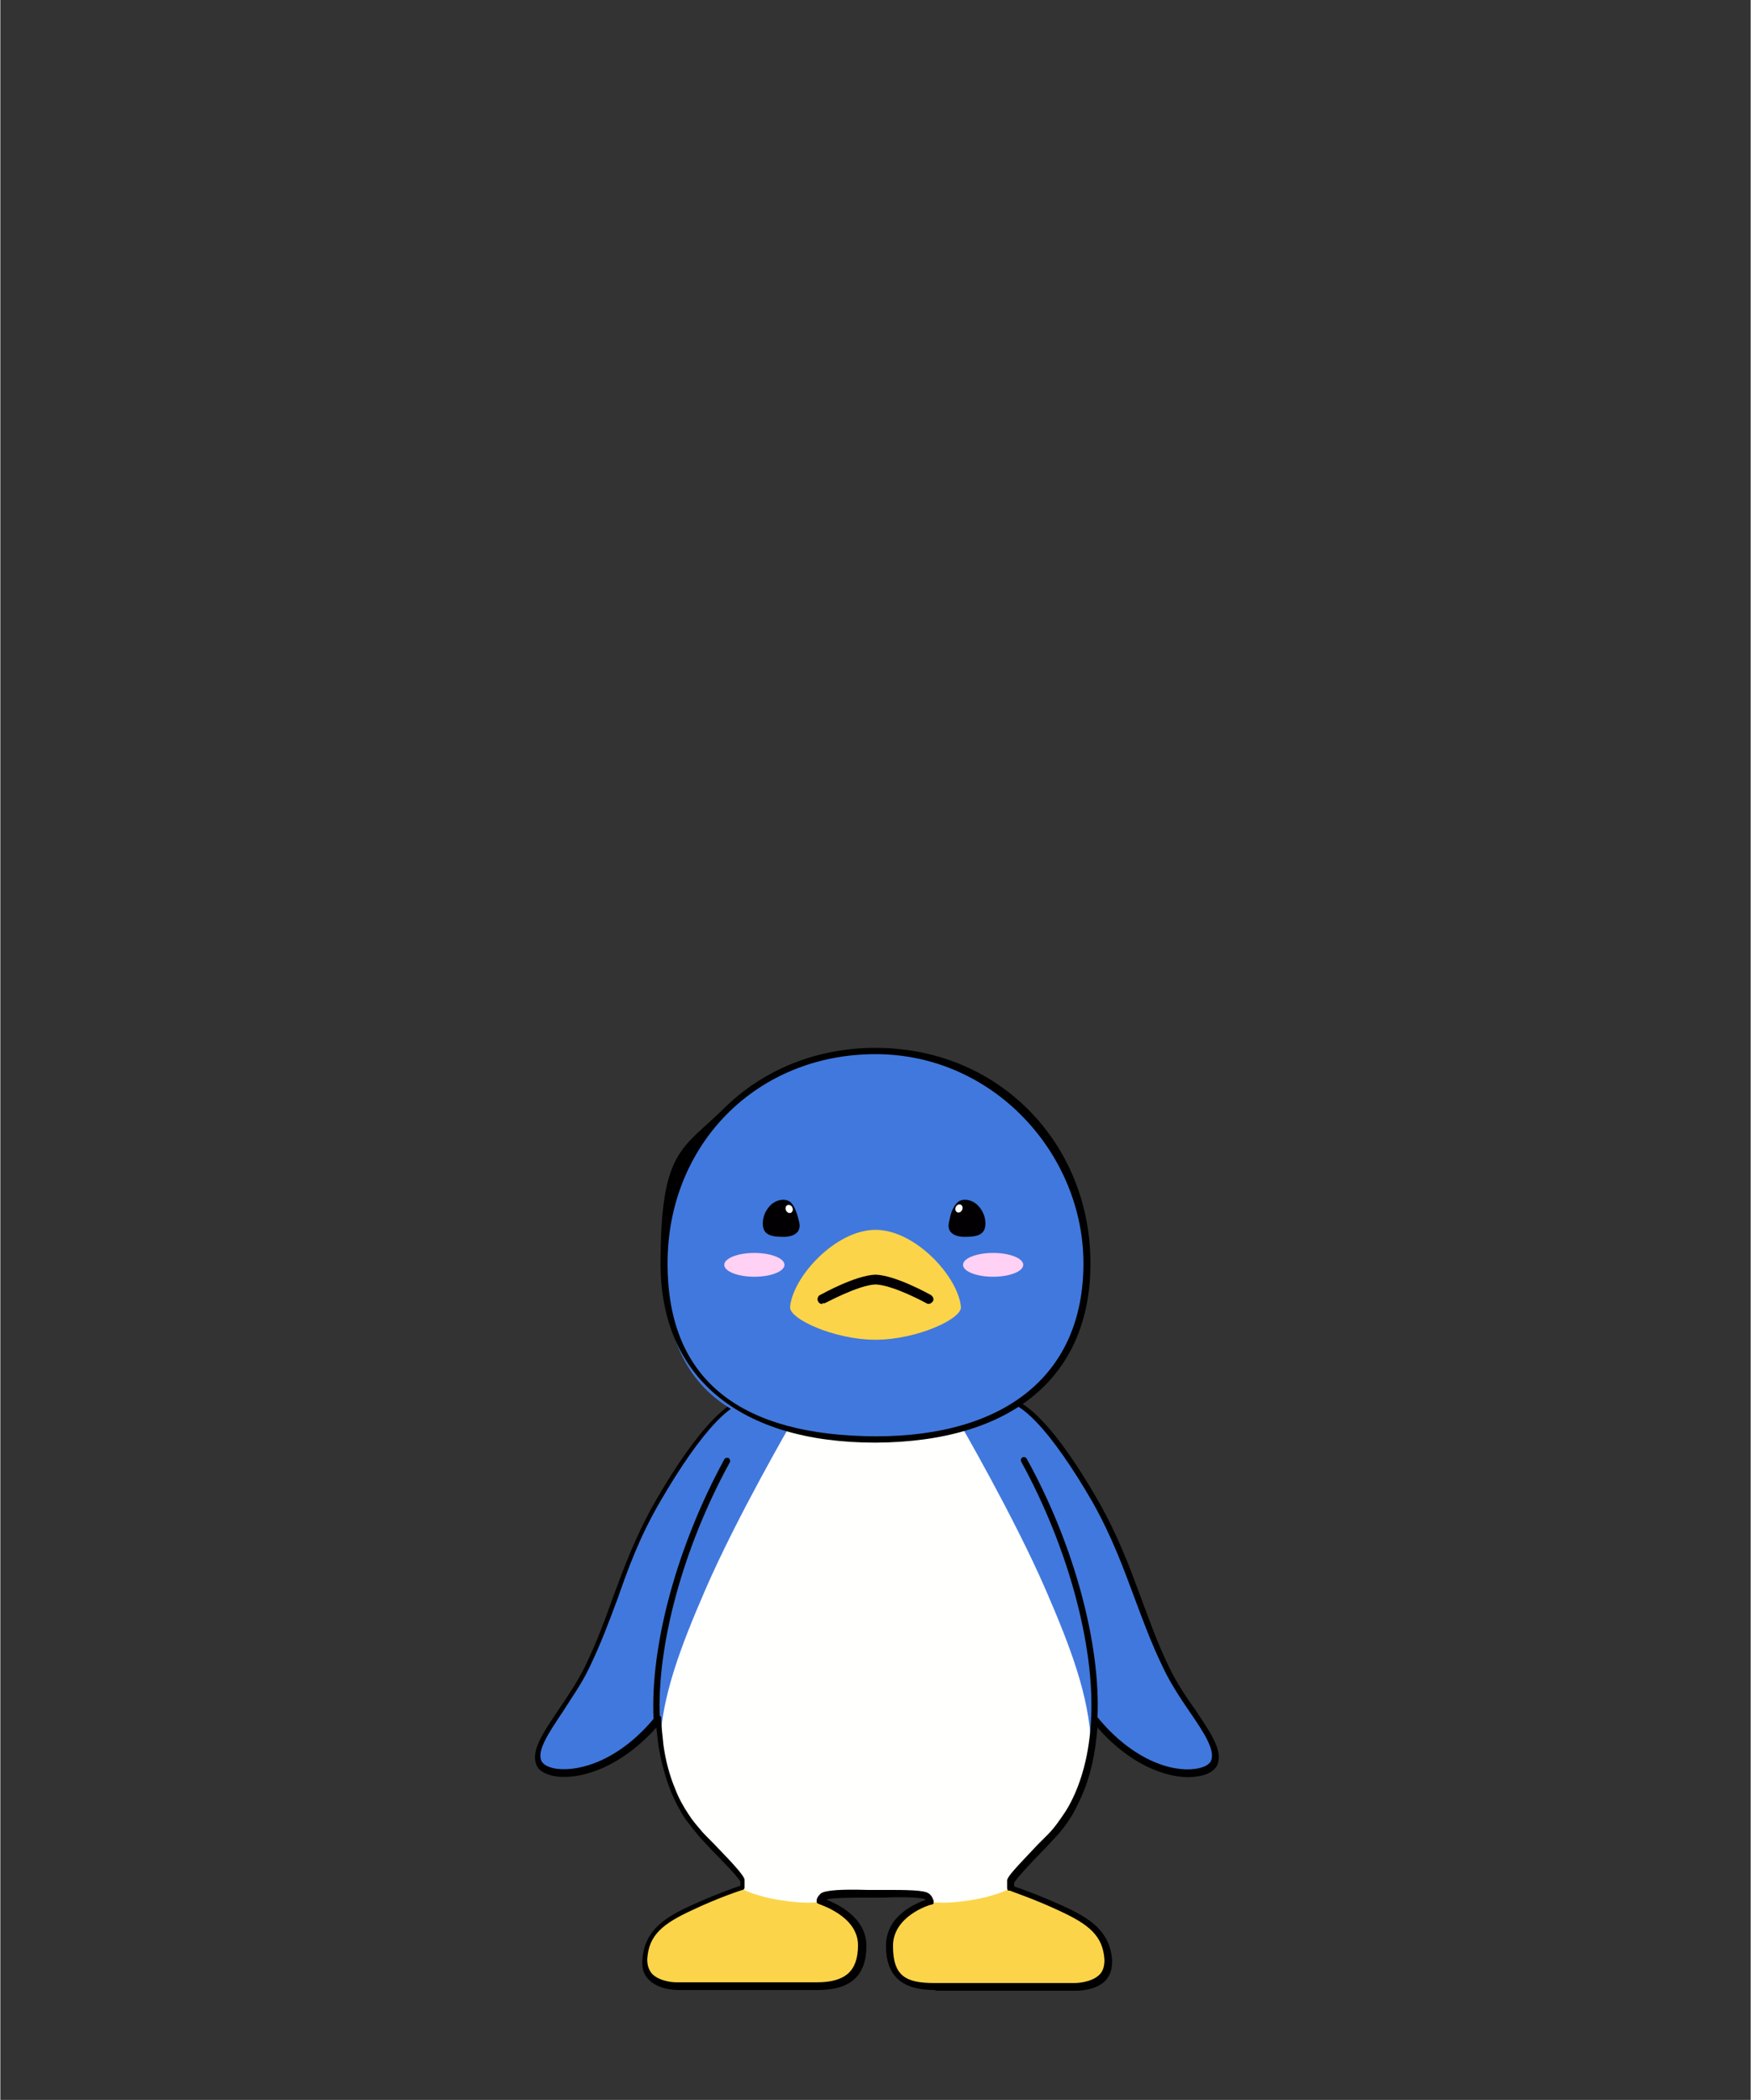 <?xml version="1.0" encoding="UTF-8"?>
<svg id="_レイヤー_1" data-name="レイヤー_1" xmlns="http://www.w3.org/2000/svg" width="88.2mm" height="105.8mm" version="1.1" viewBox="0 0 250 300">
  <rect x="0" y="0" width="250" height="300" fill="#333333" stroke="none"/>
  <!-- Generator: Adobe Illustrator 29.8.1, SVG Export Plug-In . SVG Version: 2.1.1 Build 2)  -->
  <defs>
    <style>
      .st0 {
        fill: #4178dd;
      }

      .st1 {
        fill: #fcd449;
      }

      .st2 {
        fill: #ffd1f5;
      }

      .st3 {
        fill: #fffffe;
      }

      .st4 {
        fill: #fff;
      }

      .st5 {
        fill: #020002;
      }
    </style>
  </defs>
  <g id="_シャイニー" data-name="シャイニー">
    <g id="_体" data-name="体">
      <path id="_右羽" data-name="右羽" class="st0" d="M107.9,200.2c-3.3-1.8-9.1,5.5-14.1,14.3-5.1,8.8-6.1,15.5-10.1,23.7-3,6.1-8.1,10.9-6.9,13.8s14.7,3.2,23-16.4c8.3-19.6,12.5-33.1,8.2-35.4Z"/>
      <path id="_左羽" data-name="左羽" class="st0" d="M142.1,200.2c3.3-1.8,9.1,5.5,14.1,14.3,5.1,8.8,6.1,15.5,10.1,23.7,3,6.1,8.1,10.9,6.9,13.8-1.3,2.8-14.7,3.2-23-16.4-8.3-19.6-12.5-33.1-8.2-35.4Z"/>
      <path id="_胴体" data-name="胴体" class="st0" d="M146.1,208.7c-6.1-11.1-14-19.5-21.1-19.5s-15,8.4-21.1,19.5c-6.3,11.5-10.6,25.9-10.1,36.9.4,8.8,3.5,25,31.2,25s30.8-16.3,31.2-25c.5-11-3.8-25.4-10.1-36.9Z"/>
      <path class="st3" d="M149.3,227.1c-4.5-10.4-12.4-24-12.4-24l-11.9-2.6h0s0,0,0,0h0s0,0,0,0h0s-11.9,2.6-11.9,2.6c0,0-7.9,13.6-12.4,24-3.6,8.3-6.2,15.2-6.5,22.2,1.3,6.7,2.5,9,5.4,12.5.9,1.1,6.2,6.2,6.2,7,0,.3,0,.7,0,1,0,.5,2.6,1.6,5.3,2,2.8.5,5.8.3,6,0,.1-.3.2-.5.4-.6.7-.6,4.9-.4,7.5-.4h0s0,0,0,0h0c2.6,0,6.7-.1,7.5.4.2.2.3.3.4.6.1.4,3.1.6,6,0,2.8-.5,5.4-1.6,5.3-2,0-.3,0-.6,0-1,0-.7,5.3-5.9,6.2-7,2.9-3.5,4.1-5.8,5.4-12.5-.3-7-2.9-13.9-6.5-22.2Z"/>
      <path id="_左足" data-name="左足" class="st1" d="M106.4,283.8h-9.9s-4.8,0-4.6-3.7,2.7-5.5,6.7-7.4c4-1.9,7.2-2.9,7.2-2.9,0,0,1.9,1.1,5.8,1.7s5.5.2,5.5.2c0,0,5.9,1.7,5.9,6.3,0,4.3-2.4,5.8-6.4,5.8-4,0-10.2,0-10.2,0Z"/>
      <path id="_右足" data-name="右足" class="st1" d="M143.6,283.8h9.9s4.8,0,4.6-3.7-2.7-5.5-6.7-7.4-7.2-2.9-7.2-2.9c0,0-1.9,1.1-5.8,1.7s-5.5.2-5.5.2c0,0-5.9,1.7-5.9,6.3,0,4.3,2.4,5.8,6.4,5.8s10.2,0,10.2,0Z"/>
      <path d="M133.4,284.3c-4.6,0-6.9-2-6.9-6.3s4.1-6,5.7-6.6c0,0,0,0,0,0-.5-.4-4.1-.4-6-.3-.4,0-.8,0-1.1,0,0,0,0,0,0,0-.4,0-.7,0-1.1,0-1.9,0-5.5,0-6,.3,0,0,0,0,0,0,1.5.6,5.7,2.5,5.7,6.6,0,4.2-2.2,6.3-6.9,6.3h-20.1c-.1,0-2.7,0-4.1-1.5-.7-.7-1-1.6-.9-2.8.3-4.3,3.3-6.1,7-7.8,3.3-1.5,6.1-2.5,7-2.8,0-.2,0-.4,0-.6-.2-.5-2.7-3.1-4.1-4.5-.9-1-1.7-1.8-2-2.2-.6-.7-1.2-1.5-1.8-2.3-.8-1.2-1.4-2.4-2-3.8-.8-2-1.4-4.2-1.8-6.6,0,0,0,0,0,0-.1-.8-.2-1.7-.3-2.6-5.2,5.8-10.8,7.4-14.2,7-1.5-.2-2.6-.8-2.9-1.6-.9-2,.9-4.6,3.1-7.9,1.3-1.9,2.7-4,3.8-6.2,1.7-3.5,2.9-6.8,4-9.9,1.6-4.3,3.2-8.7,6.1-13.8,3.7-6.4,10.5-16.7,14.7-14.4.2.1.4.3.6.5,5.5-7.4,11.3-11.5,16.3-11.5s10.8,4.1,16.3,11.5c.2-.2.4-.3.6-.5,4.3-2.3,11.1,8.1,14.7,14.4,2.9,5.1,4.5,9.5,6.1,13.8,1.2,3.2,2.3,6.4,4,9.9h0c1.1,2.3,2.5,4.4,3.8,6.2,2.2,3.3,4,5.9,3.1,7.9-.4.8-1.4,1.4-2.9,1.6-3.4.5-9-1.1-14.2-7-.3,3.8-1,7-2.3,9.9-.4.9-.8,1.7-1.3,2.6-.8,1.3-1.7,2.5-2.7,3.5-.4.4-.9,1-1.5,1.6-1.4,1.4-3.9,4.1-4.1,4.6,0,.2,0,.3,0,.5.9.3,3.7,1.3,7,2.8,3.7,1.7,6.7,3.5,7,7.8,0,1.1-.2,2-.9,2.8-1.4,1.5-4,1.5-4.1,1.5h-20.1ZM133.3,271.5s0,0,0,0c0,.1,0,.2,0,.4,0,.1-.2.2-.3.2-.2,0-5.5,1.6-5.5,5.9s1.8,5.3,5.9,5.3h20.1s2.3,0,3.5-1.2c.5-.5.7-1.2.7-2.1-.2-3.5-2.3-5.1-6.4-7-3.6-1.7-6.7-2.7-7.1-2.9,0,0-.1,0-.2,0-.1,0-.2-.2-.2-.4s0,0,0,0c0-.3,0-.7,0-1,0-.6,1.2-1.8,4.3-5.1.6-.6,1.1-1.1,1.5-1.5,1-1,1.8-2.2,2.6-3.4.5-.8.9-1.6,1.3-2.5,1.3-3,2.1-6.5,2.3-10.7,0-.2.1-.4.3-.4.2,0,.4,0,.5.1,5.1,6.3,10.8,8,14.1,7.5,1.4-.2,2-.7,2.2-1.1.7-1.5-1-4.1-3-7-1.3-1.9-2.7-4-3.8-6.3h0c-1.7-3.5-2.9-6.8-4.1-10-1.6-4.3-3.2-8.7-6-13.7-5.9-10.2-10.9-15.5-13.5-14.1-.3.1-.5.4-.7.6,0,.1-.2.2-.4.2h0c-.1,0-.3,0-.4-.2-5.4-7.4-11.1-11.6-15.9-11.6s-10.4,4.1-15.9,11.6c0,.1-.2.2-.4.2h0c-.1,0-.3,0-.4-.2-.2-.3-.4-.5-.7-.6-2.6-1.4-7.6,3.9-13.5,14.1-2.9,5-4.5,9.4-6,13.7-1.2,3.2-2.4,6.5-4.1,10-1.1,2.3-2.6,4.4-3.8,6.3-2,3-3.7,5.5-3,7,.2.4.8.9,2.2,1.1,3.3.4,9-1.2,14.1-7.5.1-.1.3-.2.5-.1.2,0,.3.2.3.4,0,1.3.2,2.5.3,3.7,0,0,0,0,0,0,.3,2.3.9,4.5,1.7,6.4.5,1.3,1.1,2.4,1.9,3.6.5.8,1.1,1.5,1.7,2.2.3.4,1.1,1.2,2,2.1,3.2,3.3,4.3,4.6,4.3,5.1,0,.3,0,.7,0,1,0,.2-.1.4-.3.4,0,0-3.2,1-7.2,2.9-4.1,1.9-6.2,3.5-6.4,7,0,.9.2,1.5.7,2.1,1.2,1.2,3.4,1.2,3.4,1.2h20.1c4.1,0,5.9-1.6,5.9-5.3,0-4.2-5.5-5.8-5.6-5.9-.1,0-.2-.1-.3-.2,0-.1,0-.2,0-.4.1-.4.3-.6.6-.9.7-.5,3.2-.6,6.6-.5.4,0,.8,0,1.1,0,0,0,0,0,0,0,.4,0,.7,0,1.1,0,3.4,0,5.9,0,6.6.5.3.2.5.5.6.8Z"/>
      <path d="M156.2,246s0,0,0,0c-.3,0-.4-.2-.4-.5.5-10.4-3.3-24.5-10-36.7-.1-.2,0-.5.2-.6.2-.1.5,0,.6.2,6.8,12.3,10.6,26.6,10.1,37.1,0,.2-.2.4-.5.4Z"/>
      <path d="M93.8,246c-.2,0-.4-.2-.5-.4-.5-10.6,3.4-24.8,10.1-37.1.1-.2.4-.3.6-.2.2.1.3.4.2.6-6.7,12.2-10.5,26.3-10,36.7,0,.3-.2.5-.4.5,0,0,0,0,0,0Z"/>
    </g>
    <g id="_頭" data-name="頭">
      <path class="st0" d="M125,150.1c-17,0-30.2,13-30.2,30.4s9,25.1,30.2,25.1c21.2,0,30.2-10.8,30.2-25.1s-13.2-30.4-30.2-30.4Z"/>
      <g>
        <g>
          <path class="st1" d="M125,175.7c-5.7,0-11.8,6.7-12.2,11-.2,1.7,6.3,4.7,12.2,4.7s12.4-3,12.2-4.7c-.4-4.3-6.5-11-12.2-11Z"/>
          <path class="st5" d="M117.4,186.3c-.2,0-.5-.1-.6-.4-.2-.3,0-.8.3-.9.2-.1,5-2.8,7.9-2.9,0,0,0,0,0,0,2.9.1,7.7,2.8,7.9,2.9.3.2.5.6.3.9-.2.3-.6.5-.9.3,0,0-4.7-2.6-7.3-2.7-2.5.1-7.2,2.7-7.3,2.7-.1,0-.2,0-.3,0Z"/>
        </g>
        <g>
          <path class="st5" d="M114.1,174.6c.5,2.2-2.2,2.1-2.2,2.1-1.7,0-3-.2-3-1.9,0-1.1.5-2.1,1.3-2.8.9-.7,2.2-.9,2.9,0,.5.7.8,1.7,1,2.6Z"/>
          <ellipse class="st4" cx="112.7" cy="172.7" rx=".5" ry=".6" transform="translate(-61.5 62.3) rotate(-24.5)"/>
        </g>
        <g>
          <path class="st5" d="M135.5,174.6c-.5,2.2,2.2,2.1,2.2,2.1,1.7,0,3-.2,3-1.9,0-1.1-.5-2.1-1.3-2.8-.9-.7-2.2-.9-2.9,0s-.8,1.7-1,2.6Z"/>
          <ellipse class="st4" cx="136.9" cy="172.7" rx=".6" ry=".5" transform="translate(-77 225.6) rotate(-65.5)"/>
        </g>
      </g>
      <g id="_チーク" data-name="チーク">
        <ellipse class="st2" cx="107.7" cy="180.7" rx="4.3" ry="1.7"/>
        <ellipse class="st2" cx="141.8" cy="180.7" rx="4.3" ry="1.7"/>
      </g>
      <path d="M125,206.1c-19.5,0-30.7-9.4-30.7-25.6s3.1-16.3,8.9-22c5.7-5.7,13.4-8.8,21.8-8.8s16.1,3.1,21.8,8.8c5.7,5.7,8.9,13.5,8.9,22,0,16.2-11.2,25.5-30.7,25.6ZM125,150.6c-17,0-29.7,12.9-29.7,29.9s10.8,24.6,29.7,24.7c18.9,0,29.7-9.1,29.7-24.7s-12.8-29.9-29.7-29.9Z"/>
    </g>
  </g>
</svg>
